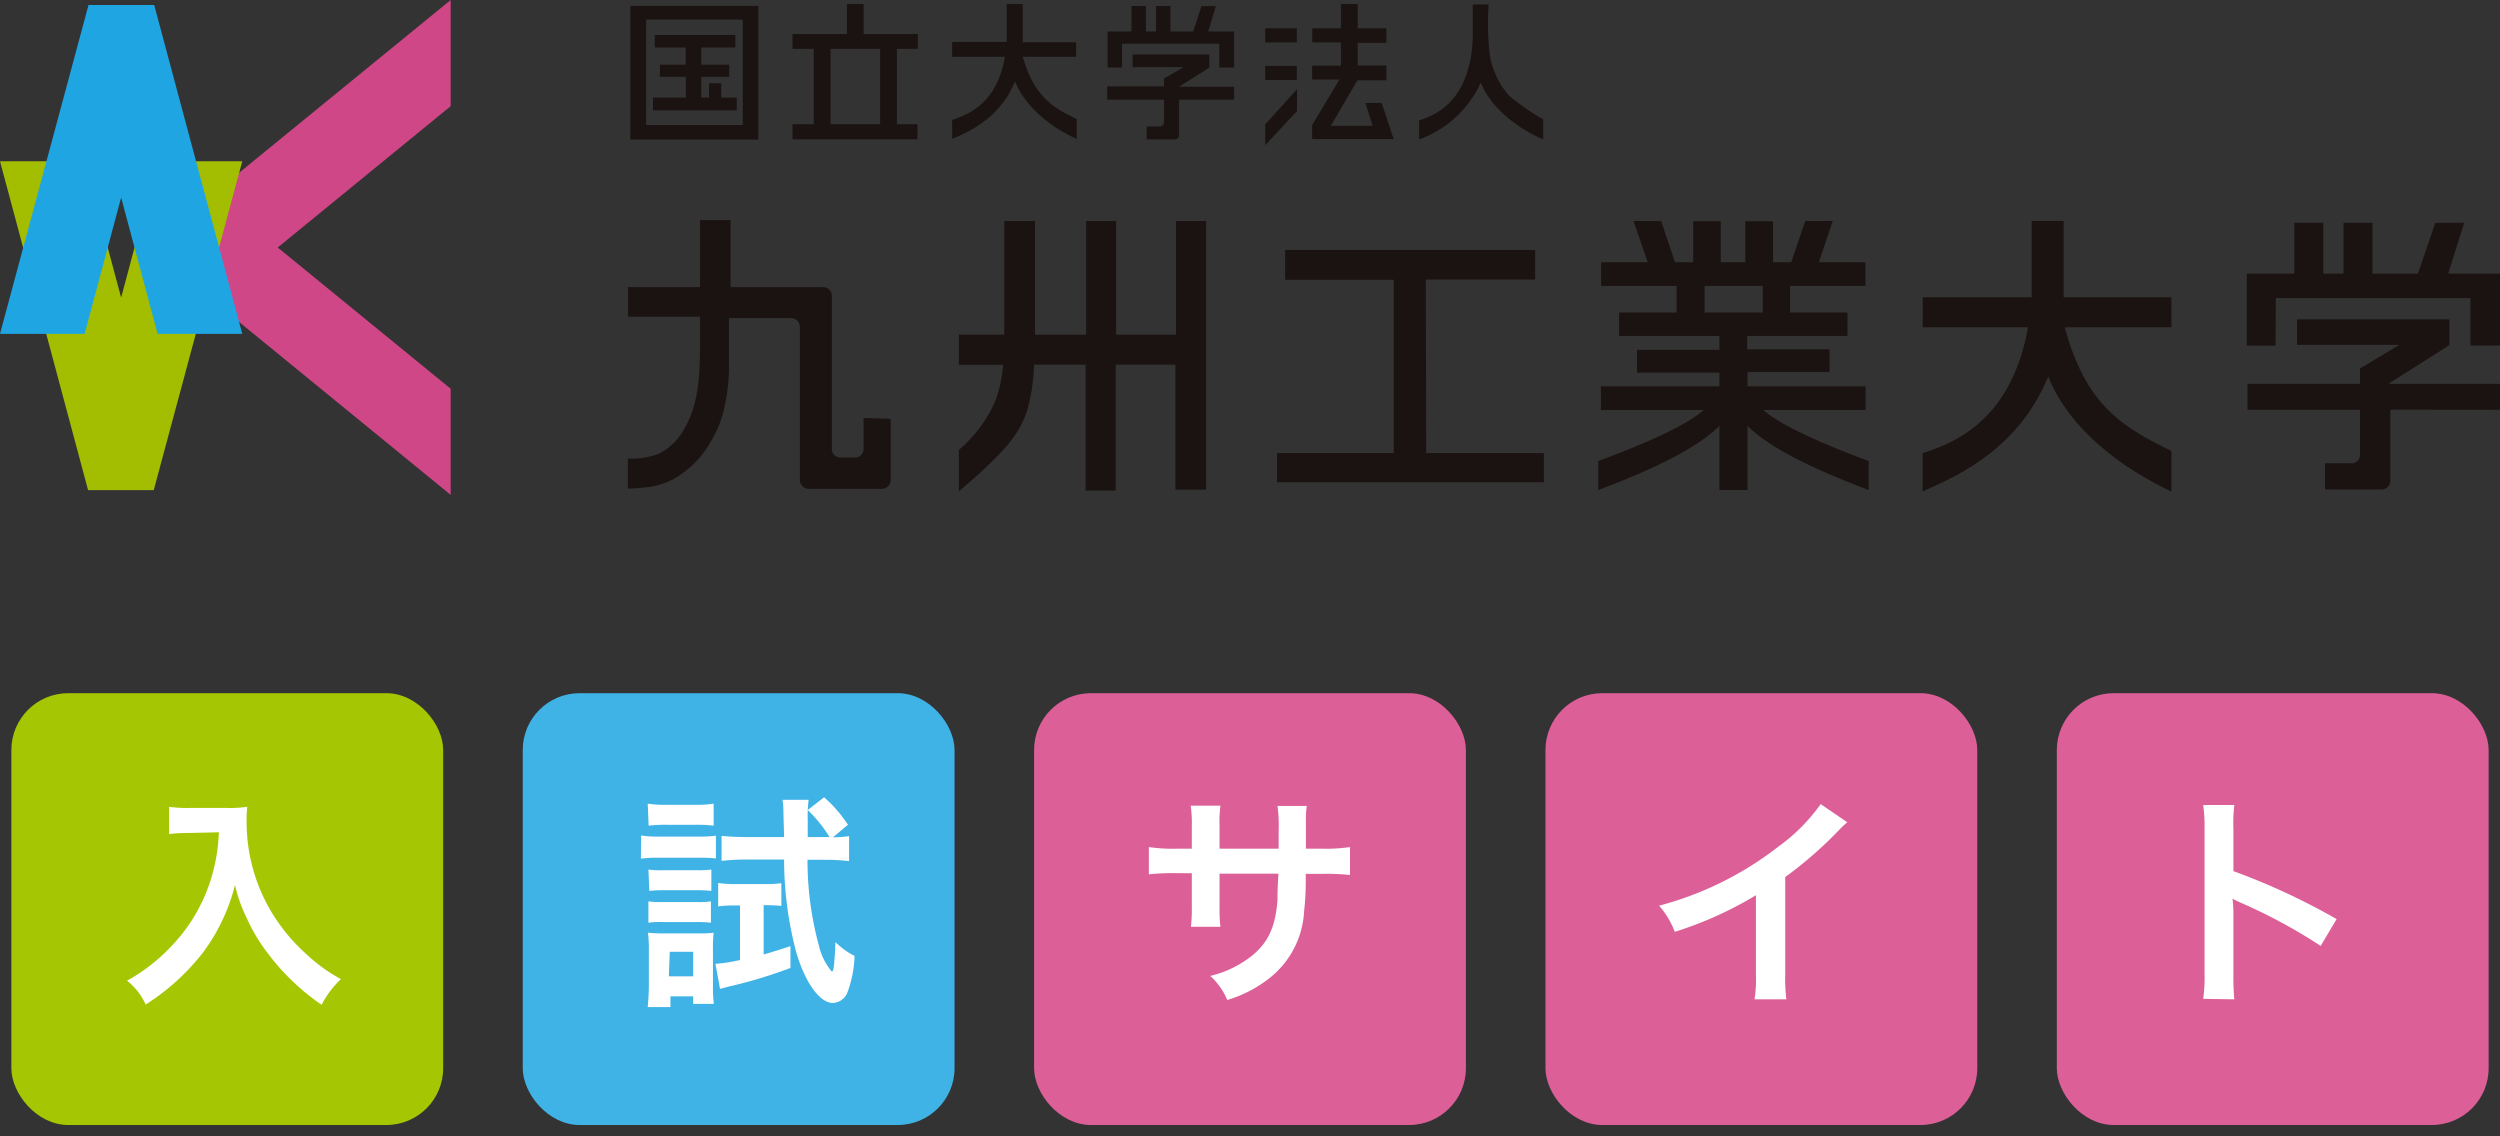 <svg xmlns="http://www.w3.org/2000/svg" viewBox="0 0 220 100"><rect x="0" y="0" width="220" height="100" fill="#333333" stroke="none"/><defs><style>.cls-1{fill:#cf4787;}.cls-2{fill:#a3bd00;}.cls-3{fill:#1fa6e2;}.cls-4{fill:#1a1311;}.cls-5{fill:none;}.cls-6{fill:#a5c703;}.cls-7{isolation:isolate;}.cls-8{fill:#fff;}.cls-9{fill:#3fb2e6;}.cls-10{fill:#dc5f98;}</style></defs><g id="レイヤー_2" data-name="レイヤー 2"><g id="side"><g id="グループ_151" data-name="グループ 151"><g id="グループ_141" data-name="グループ 141"><g id="グループ_138" data-name="グループ 138"><path id="パス_11" data-name="パス 11" class="cls-1" d="M24.44,21.78,39.66,9.34V0L13.94,21l.17,1.67L39.66,43.55V34.21Z"/></g><g id="グループ_139" data-name="グループ 139"><path id="パス_12" data-name="パス 12" class="cls-2" d="M7.75,43.13h5.78l7.79-28.94H13.87l-3.21,12-3.21-12H0Z"/></g><g id="グループ_140" data-name="グループ 140"><path id="パス_13" data-name="パス 13" class="cls-3" d="M13.57.44H7.79L0,29.38H7.45l3.21-12,3.21,12h7.45Z"/></g></g><path id="パス_14" data-name="パス 14" class="cls-4" d="M125.51,39.87h10.35v2.57H112.38V39.87h10.27V24.62h-9.56V22h22v2.6h-9.62Z"/><g id="グループ_142" data-name="グループ 142"><path id="パス_15" data-name="パス 15" class="cls-4" d="M64.83,8.59H63.47V7.33H62.4V8.59h-.69V6.76h2.46V5.69H61.71V4.18h3V3.08H57.62v1.1h2.72V5.69H58.07V6.76h2.28V8.59H57.46V9.71h7.37Z"/><path id="パス_16" data-name="パス 16" class="cls-4" d="M55.47.52V12.28H66.74V.52H55.47M65.36,11h-8.5V1.72h8.5Z"/></g><g id="グループ_143" data-name="グループ 143"><path id="パス_17" data-name="パス 17" class="cls-4" d="M132.88,8.49a6,6,0,0,1-1-1.39,7.79,7.79,0,0,1-.74-2A23.56,23.56,0,0,1,131,.39h-1.4V3.06a11.18,11.18,0,0,1-.17,2c-.72,3.94-2.94,5-4.55,5.54v1.67a9.51,9.51,0,0,0,5.43-5c1.12,2.76,4.1,4.41,5.49,5h0V10.5A20.7,20.7,0,0,1,132.88,8.49Z"/></g><g id="グループ_144" data-name="グループ 144"><path id="パス_18" data-name="パス 18" class="cls-4" d="M181.7,28.8h9.38V26.16H181.6c0-.64,0-.81,0-1.53V19.44h-2.81v5.34c0,.72,0,.9,0,1.38H169.2V28.8h9.27c-1.43,7.89-6.06,10.06-9.28,11.08v3.37c1.9-.93,8.24-3.15,11.05-10.12,2.23,5.54,8.07,8.83,10.84,10.12h0V39.68C186.71,37.57,183.52,35.59,181.7,28.8Z"/></g><g id="グループ_145" data-name="グループ 145"><path id="パス_19" data-name="パス 19" class="cls-4" d="M90,5h4.7V3.72H90c0-.32,0-.42,0-.77V.35H88.59V3c0,.36,0,.45,0,.69h-4.8V5h4.65c-.72,4-3,5-4.65,5.55v1.68c1-.46,4.12-1.58,5.53-5.06,1.12,2.77,4,4.42,5.43,5.06h0V10.48C92.55,9.43,91,8.44,90,5Z"/></g><g id="グループ_146" data-name="グループ 146"><path id="パス_20" data-name="パス 20" class="cls-4" d="M103.49,19.45v10H98.22v-10H95.58v10h-4.5c0-.25,0-10,0-10h-2.7v10h-4v2.65h3.9a12,12,0,0,1-.73,3.28,11.93,11.93,0,0,1-3.17,4.21v3.65s1-.87,1.53-1.33c1.91-1.77,3.81-3.44,4.54-6A16.72,16.72,0,0,0,91,32.09h4.53V43.17h2.65V32.09h5.26v11h2.7V19.45Z"/></g><path id="パス_21" data-name="パス 21" class="cls-4" d="M80.77,4.3V3H76V.35H74.53V3H69.74V4.3h1.87v6.63H69.74v1.33h11V10.93H78.93V4.3h1.84m-3.32,6.63H73.09V4.3h4.36Z"/><g id="グループ_147" data-name="グループ 147"><path id="パス_22" data-name="パス 22" class="cls-4" d="M220,36.06V33.78h-9.69l-.07-.05s5.38-3.38,5.31-3.38V28.1H202.14v2.25h9l-3.46,2.07v1.36h-9.9v2.28h9.9v4a.73.73,0,0,1-.72.71H204.6v2.3h5a.77.77,0,0,0,.75-.77h0V36.05Z"/><path id="パス_23" data-name="パス 23" class="cls-4" d="M200.27,26.23H217.4v4.18H220V24.08h-4.56l1.41-4.48h-2.54l-1.53,4.48h-4V19.6h-2.55v4.48h-1.78V19.6h-2.55v4.48h-4.18v6.33h2.53Z"/></g><g id="グループ_148" data-name="グループ 148"><path id="パス_24" data-name="パス 24" class="cls-4" d="M108.6,8.77V7.63h-4.84l0,0s2.69-1.69,2.66-1.69V4.79H99.67V5.91h4.48l-1.72,1v.69h-5V8.77h5v2a.39.39,0,0,1-.36.36h-1.16v1.14h2.47a.38.38,0,0,0,.38-.38h0V8.77Z"/><path id="パス_25" data-name="パス 25" class="cls-4" d="M98.74,3.85h8.56V5.94h1.3V2.77h-2.28L107,.54h-1.27L105,2.77h-2V.53h-1.27V2.77h-.89V.53H99.57V2.77h-2.1V5.94h1.27Z"/></g><g id="グループ_149" data-name="グループ 149"><path id="パス_26" data-name="パス 26" class="cls-4" d="M121.59,9.06h-1.44l.51,1.58.14.43h-3.69l2.34-4H122V5.77h-2.52v-2H122V2.49h-2.52V.36H118V2.49h-2.52V3.73H118V5.78h-2.53V7h2.4l-2.4,4v1.24h7.17Z"/><rect id="長方形_66" data-name="長方形 66" class="cls-4" x="111.34" y="2.49" width="2.78" height="1.24"/><rect id="長方形_67" data-name="長方形 67" class="cls-4" x="111.34" y="5.8" width="2.78" height="1.24"/><path id="パス_27" data-name="パス 27" class="cls-4" d="M111.34,10.94v1.83l2.8-3V7.85Z"/></g><path id="パス_28" data-name="パス 28" class="cls-4" d="M76,36.78v2.77a.75.75,0,0,1-.75.71H73.88a.75.75,0,0,1-.68-.73V26a.76.76,0,0,0-.72-.73H64.29c0-2.76,0-5.9,0-5.9H61.6v5.9H55.27v2.6H61.6v2c0,2.57,0,5.52-1.36,7.82A5.2,5.2,0,0,1,58,39.92a6.78,6.78,0,0,1-2.75.43V43a20,20,0,0,0,2-.16,7,7,0,0,0,2-.67,8.61,8.61,0,0,0,3.24-3.21,10,10,0,0,0,1.12-2.55,16.57,16.57,0,0,0,.54-3.77l0-2.65v-2h5.49a.79.79,0,0,1,.75.77v13.5a.79.79,0,0,0,.77.76h6.44a.78.78,0,0,0,.78-.76v-5.4Z"/><path id="パス_29" data-name="パス 29" class="cls-4" d="M155.17,36.08h9V34H153.78V32.74H161v-2h-7.25V29.56h8.83V27.5h-5.06V25.16h6.64V23.08h-4.1l1.22-3.63h-2.42l-1.23,3.63h-1.6V19.47h-2.44v3.61h-2.16V19.47H149v3.61h-1.6l-1.22-3.63h-2.43L145,23.08H140.9v2.08h6.64V27.5h-5.06v2.06h8.83v1.23h-7.25v2h7.25V34H140.88v2.08h9.05c-1.58,1.42-5.56,3.12-9.28,4.49v2.55c2.17-.81,8.22-3.13,10.66-5.65v5.65h2.47V37.47c2.45,2.52,8.5,4.84,10.66,5.65V40.57c-3.71-1.37-7.69-3.07-9.27-4.49M150,27.5V25.16h5.12V27.5Z"/></g><g id="グループ_160" data-name="グループ 160"><g id="長方形_73" data-name="長方形 73"><rect class="cls-5" y="60" width="40" height="40" rx="6"/><rect class="cls-6" x="1" y="61" width="38" height="38" rx="5"/></g><g id="入" class="cls-7"><g class="cls-7"><path class="cls-8" d="M16.8,73.3c-.54,0-1.14,0-1.92.1V71a12.18,12.18,0,0,0,1.88.1h3.18a10.9,10.9,0,0,0,1.82-.1,9.44,9.44,0,0,0-.06,1.26,15.49,15.49,0,0,0,2.14,7.92A16.18,16.18,0,0,0,27,84a14.31,14.31,0,0,0,3,2.16,8.49,8.49,0,0,0-1.7,2.26,20.15,20.15,0,0,1-4.86-4.7,15.23,15.23,0,0,1-1.76-3,12.93,12.93,0,0,1-1-2.84,16.78,16.78,0,0,1-2.86,6,20,20,0,0,1-5,4.52,5.61,5.61,0,0,0-1.64-2.1,15.8,15.8,0,0,0,4-3.14,14.81,14.81,0,0,0,3.42-5.92,15.8,15.8,0,0,0,.66-4Z"/></g></g></g><g id="グループ_159" data-name="グループ 159"><g id="長方形_73-2" data-name="長方形 73-2"><rect class="cls-5" x="45" y="60" width="40" height="40" rx="6"/><rect class="cls-9" x="46" y="61" width="38" height="38" rx="5"/></g><g id="試" class="cls-7"><g class="cls-7"><path class="cls-8" d="M56.42,73.52a8.81,8.81,0,0,0,1.6.1H61.4a10.52,10.52,0,0,0,1.6-.08v2a13.81,13.81,0,0,0-1.52-.06H58a12,12,0,0,0-1.6.08ZM57,88.62c.06-.62.1-1.3.1-2v-3a12,12,0,0,0-.08-1.54,14.15,14.15,0,0,0,1.56.06h2.86a10.22,10.22,0,0,0,1.36-.06,11.49,11.49,0,0,0-.06,1.44v3.42a10.55,10.55,0,0,0,.08,1.4H61v-.66H59v.94Zm0-17.9a8.78,8.78,0,0,0,1.62.1h2.56a8.92,8.92,0,0,0,1.62-.1v1.94a11.9,11.9,0,0,0-1.62-.08H58.7a12.47,12.47,0,0,0-1.62.08Zm.06,5.8a7.42,7.42,0,0,0,1.26.06h3.06a8.8,8.8,0,0,0,1.22-.06V78.4a9.85,9.85,0,0,0-1.22-.06H58.4a10.13,10.13,0,0,0-1.26.06Zm0,2.8a7.42,7.42,0,0,0,1.26.06h3a6.81,6.81,0,0,0,1.24-.06V81.2a10.35,10.35,0,0,0-1.26-.06h-3a7.41,7.41,0,0,0-1.24.06Zm1.8,6.6H61V83.76H58.94Zm5.86-6.24a11.64,11.64,0,0,0-1.52.08V77.7a10.21,10.21,0,0,0,1.62.1h2.54a9.27,9.27,0,0,0,1.4-.08v2a11.76,11.76,0,0,0-1.2-.06H67.2V84c.8-.24,1.2-.36,2.36-.74l0,1.92a41.6,41.6,0,0,1-5.52,1.66l-.68.18-.4-2.2a14.61,14.61,0,0,0,2.16-.34V79.68Zm8.58-6a10.09,10.09,0,0,0,1.42-.1v2.2a18.26,18.26,0,0,0-2.16-.12h-1.5a28.55,28.55,0,0,0,1,7.54,5.42,5.42,0,0,0,1.14,2.3c.06,0,.12-.1.16-.32.06-.44.14-1.52.16-2.28a6.35,6.35,0,0,0,1.68,1.22,10.06,10.06,0,0,1-.6,3.14,1.44,1.44,0,0,1-1.3,1c-1.16,0-2.42-1.74-3.22-4.42A31.84,31.84,0,0,1,69,75.64H65.66a18,18,0,0,0-2.16.12v-2.2c.62.06,1.32.1,2.18.1H69l-.06-2.22a6.47,6.47,0,0,0-.08-1.06h2.3a11.26,11.26,0,0,0-.08,1.78c0,.58,0,.7,0,1.5H73a12.22,12.22,0,0,0-1.92-2.38l1.44-1.12a11.64,11.64,0,0,1,2.1,2.42Z"/></g></g></g><g id="グループ_158" data-name="グループ 158"><g id="長方形_74" data-name="長方形 74"><rect class="cls-5" x="90" y="60" width="40" height="40" rx="6"/><rect class="cls-10" x="91" y="61" width="38" height="38" rx="5"/></g><g id="サ" class="cls-7"><g class="cls-7"><path class="cls-8" d="M112.52,74.68l0-.9v-.64a12.75,12.75,0,0,0-.1-2.22H115a7.39,7.39,0,0,0-.08,1.34c0,1.22,0,1.22,0,2.42h1.28a14.2,14.2,0,0,0,2.6-.14V77a20.35,20.35,0,0,0-2.56-.1H114.9a24.25,24.25,0,0,1-.14,3.3,8,8,0,0,1-2.88,5.74A11.12,11.12,0,0,1,108,88a5.94,5.94,0,0,0-1.5-2.12A9.29,9.29,0,0,0,110.3,84c1.36-1.18,1.94-2.5,2.12-4.8,0-.46,0-.94.08-2.32h-5.18v3a12.31,12.31,0,0,0,.08,1.68h-2.6a13.17,13.17,0,0,0,.08-1.72v-3h-1.22a20.35,20.35,0,0,0-2.56.1V74.54a14.2,14.2,0,0,0,2.6.14h1.18v-2a10.66,10.66,0,0,0-.1-1.78h2.62a10,10,0,0,0-.08,1.72v2.06Z"/></g></g></g><g id="グループ_157" data-name="グループ 157"><g id="長方形_75" data-name="長方形 75"><rect class="cls-5" x="135" y="60" width="40" height="40" rx="6"/><rect class="cls-10" x="136" y="61" width="38" height="38" rx="5"/></g><g id="イ" class="cls-7"><g class="cls-7"><path class="cls-8" d="M162.56,72.36a8.24,8.24,0,0,0-.74.7,35.37,35.37,0,0,1-4.72,4.12v8.54a15.13,15.13,0,0,0,.1,2.22h-2.8a11.25,11.25,0,0,0,.12-2.16v-7A32.4,32.4,0,0,1,147.38,82,7.52,7.52,0,0,0,146,79.7a29.21,29.21,0,0,0,10.5-5.2,16,16,0,0,0,3.72-3.74Z"/></g></g></g><g id="グループ_156" data-name="グループ 156"><g id="長方形_76" data-name="長方形 76"><rect class="cls-5" x="180" y="60" width="40" height="40" rx="6"/><rect class="cls-10" x="181" y="61" width="38" height="38" rx="5"/></g><g id="ト" class="cls-7"><g class="cls-7"><path class="cls-8" d="M193.88,87.9a13.47,13.47,0,0,0,.12-2.24V72.84a12.86,12.86,0,0,0-.12-2h2.74a13.41,13.41,0,0,0-.08,2.1v3.72a58.76,58.76,0,0,1,9.08,4.22l-1.4,2.36a47.32,47.32,0,0,0-7.08-3.82,6.46,6.46,0,0,1-.68-.34,10.34,10.34,0,0,1,.08,1.36v5.28a22,22,0,0,0,.08,2.22Z"/></g></g></g></g></g></svg>